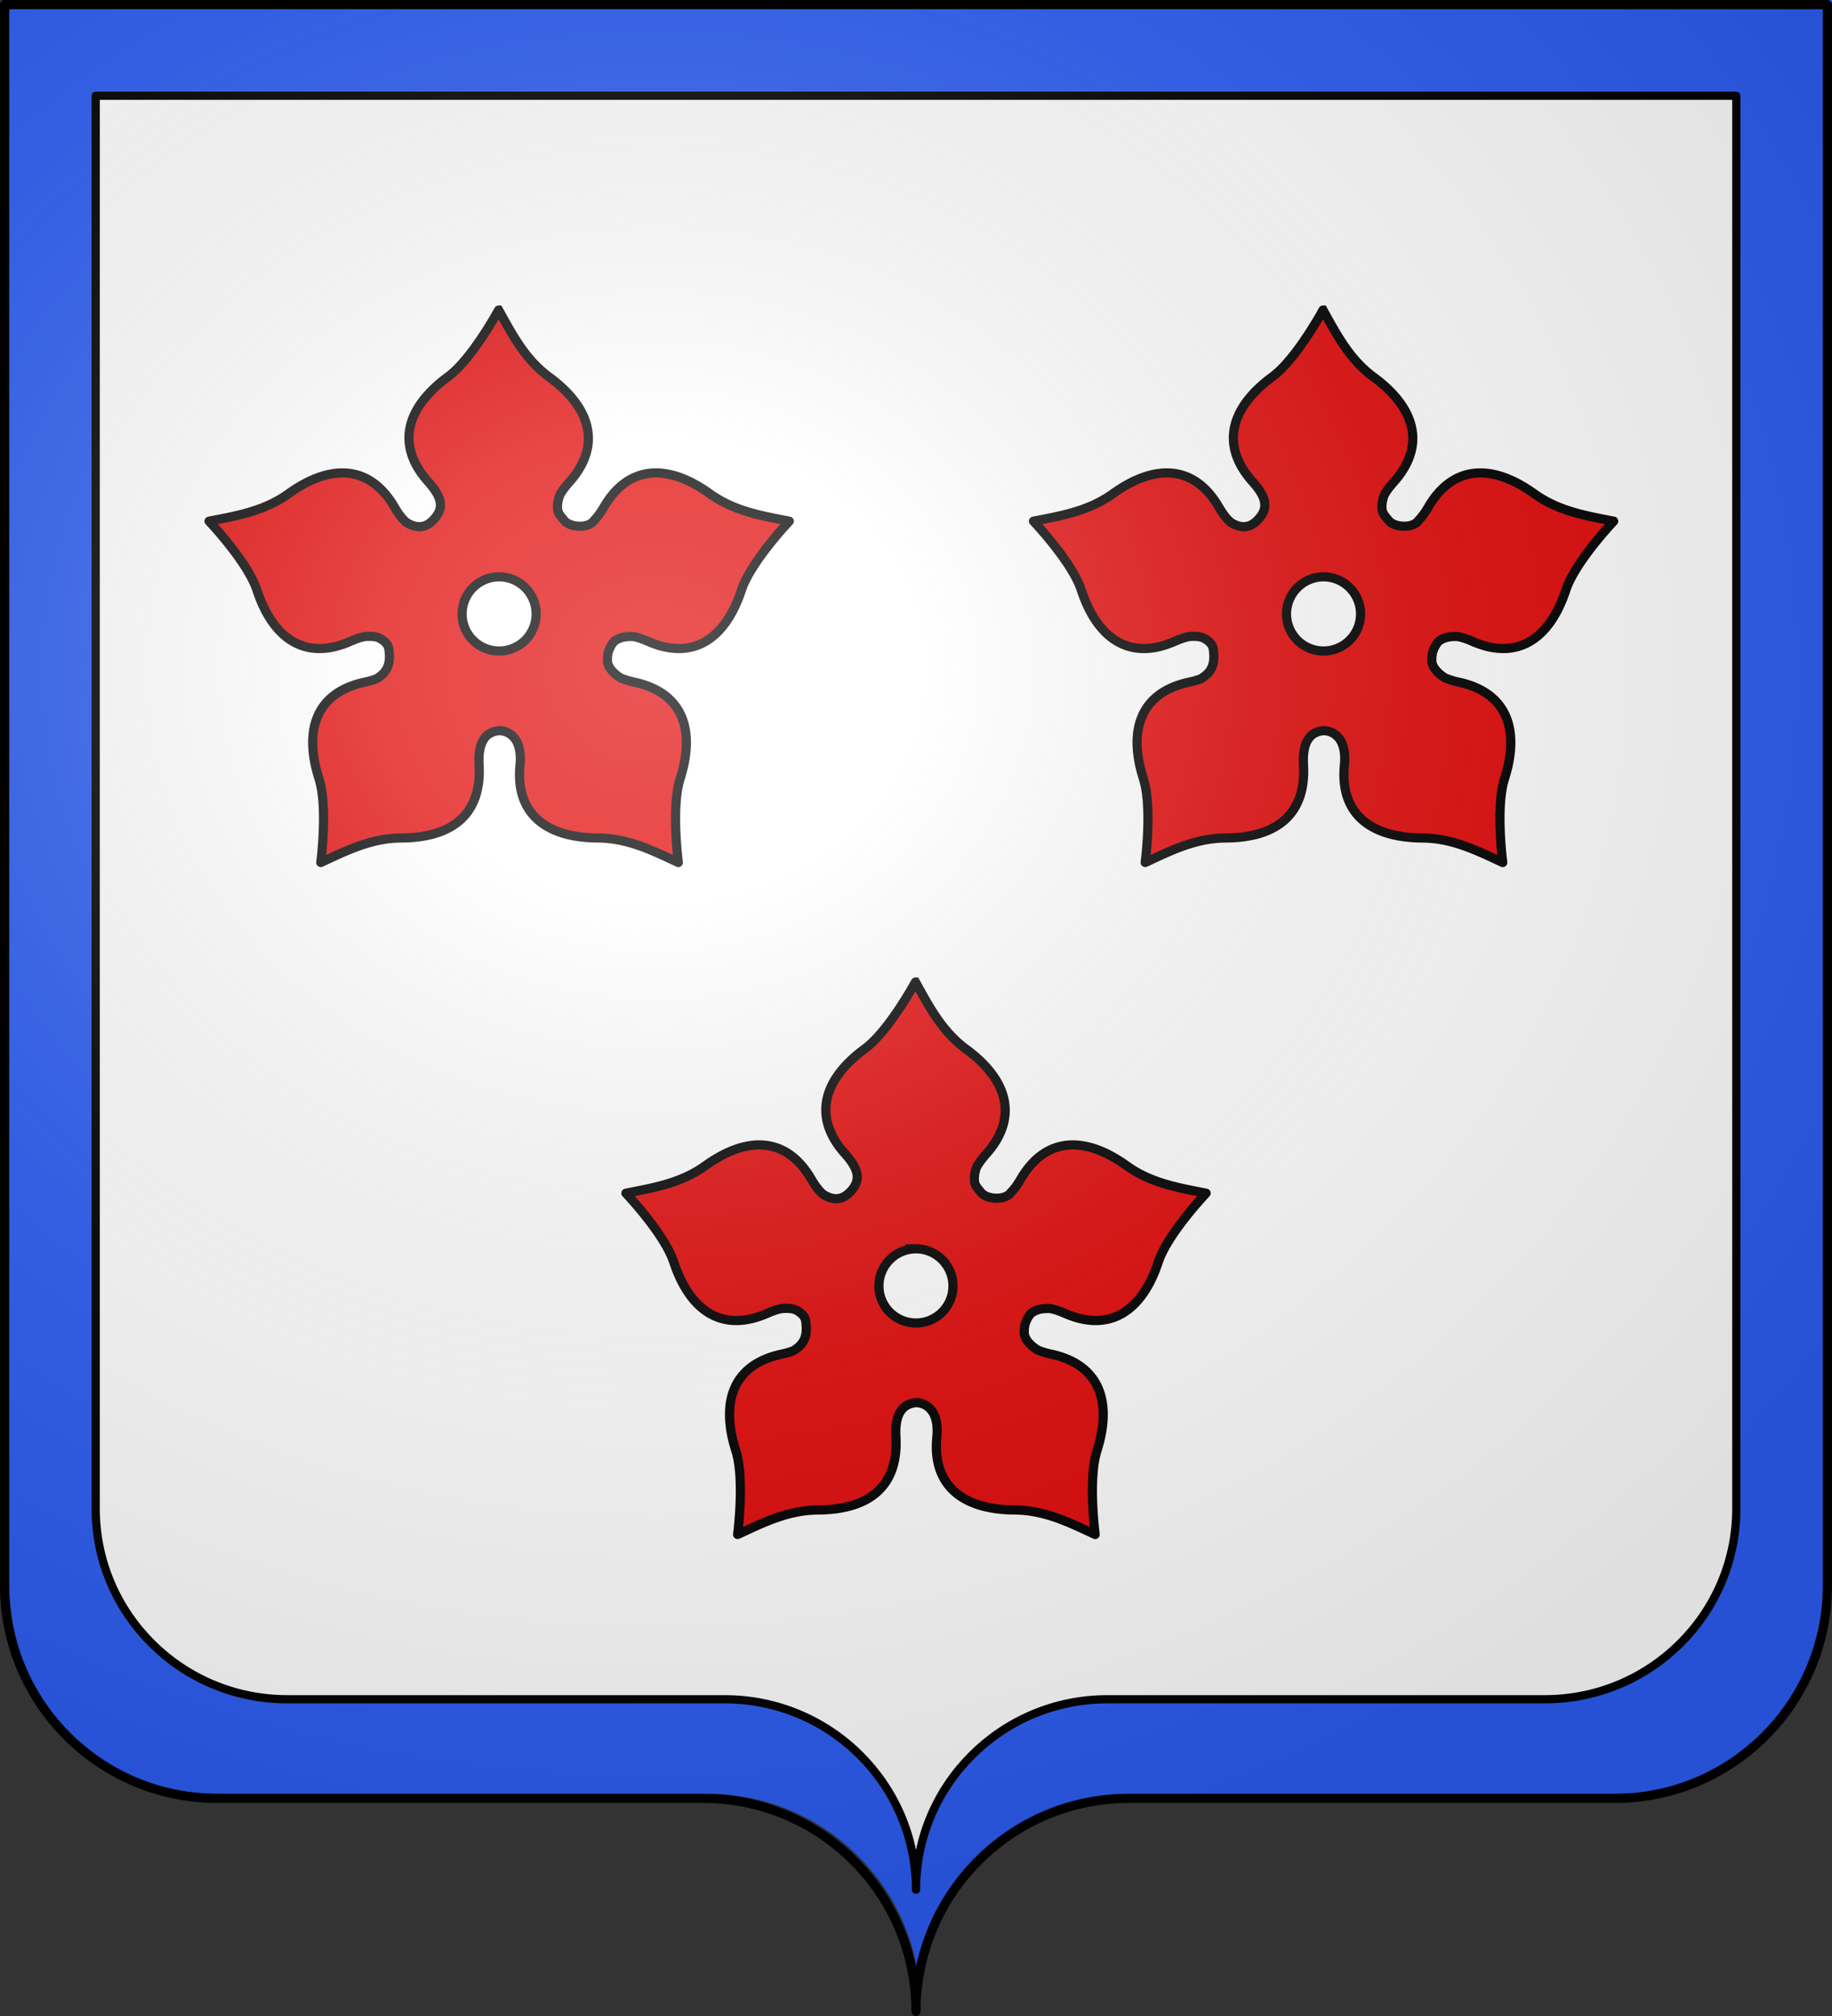 <svg xmlns="http://www.w3.org/2000/svg" xmlns:xlink="http://www.w3.org/1999/xlink" height="660" width="600" version="1.0"><rect width="100%" height="100%" fill="#333333" stroke="none"/><defs><linearGradient id="a"><stop style="stop-color:white;stop-opacity:.314" offset="0"/><stop offset=".19" style="stop-color:white;stop-opacity:.251"/><stop style="stop-color:#6b6b6b;stop-opacity:.125" offset=".6"/><stop style="stop-color:black;stop-opacity:.125" offset="1"/></linearGradient><linearGradient id="b"><stop style="stop-color:white;stop-opacity:0" offset="0"/><stop style="stop-color:black;stop-opacity:.646" offset="1"/></linearGradient><radialGradient xlink:href="#a" id="c" gradientUnits="userSpaceOnUse" gradientTransform="matrix(1.551 0 0 1.35 -227.894 -51.264)" cx="285.186" cy="200.448" fx="285.186" fy="200.448" r="300"/></defs><path style="fill:#2b5df2;fill-opacity:1;fill-rule:nonzero;stroke:none;stroke-width:5;stroke-linecap:round;stroke-linejoin:round;stroke-miterlimit:4;stroke-dashoffset:0;stroke-opacity:1" d="M301.5 657c0-38.504 31.203-69.754 69.65-69.754h159.2c38.447 0 69.65-31.25 69.65-69.754V0H3v517.492c0 38.504 26.112 69.754 69.65 69.754h159.2c38.447 0 69.65 31.25 69.65 69.754z"/><path d="M300 618.655c0-34.42 28.083-62.355 62.686-62.355h143.282c34.603 0 62.687-27.935 62.687-62.355v-462.6H31.345v462.6c0 34.42 28.084 62.355 62.686 62.355h143.283c34.603 0 62.686 27.935 62.686 62.355z" style="fill:#fff;fill-opacity:1;fill-rule:nonzero;stroke:#000;stroke-width:2.691;stroke-linecap:round;stroke-linejoin:round;stroke-miterlimit:4;stroke-dasharray:none;stroke-dashoffset:0;stroke-opacity:1"/><path d="M163.312 101.5c0-.044-8.654 16.005-16.593 21.844-13.968 10.271-16.98 22.6-6.532 34.312 4.848 5.434 5.345 8.937 1.532 12.75-.884.884-1.783 1.452-2.688 1.75-2.043.675-4.11.03-5.969-1.156-1.289-1.074-2.55-2.73-3.875-5-7.91-13.557-20.602-14.485-34.687-4.375-8.006 5.747-16.94 7.219-26.031 9-.042-.013 12.557 13.176 15.656 22.531 5.452 16.459 16.257 23.131 30.625 16.813 1.763-.776 3.298-1.295 4.656-1.563 1.822-.126 3.772-.164 5.188.688 1.436.865 2.527 1.873 2.75 3.375.733 4.944-.509 7.576-3.907 9.656-.031.02-.061.043-.093.063-1.122.449-2.452.82-4 1.156-15.338 3.333-20.138 15.073-14.875 31.594 2.991 9.39.567 27.472.593 27.437 8.403-3.903 16.49-7.975 26.344-8.031 17.338-.1 26.386-8.259 25.5-23.906-.571-10.095 4.33-11.016 6.688-11.25 2.809.091 7.57 2.155 6.718 11.25-1.569 15.617 8.162 23.806 25.5 23.906 9.856.056 17.941 4.128 26.344 8.031.026.035-2.398-18.047.594-27.437 5.263-16.52.432-28.26-14.906-31.594-1.89-.41-3.43-.885-4.688-1.469-1.787-1.157-3.373-2.63-4.031-4.437-.002-.01.002-.022 0-.032-.008-.021-.025-.04-.031-.062-.293-1.08-.147-3.072.187-4.063.431-1.278 1.413-3.25 2.531-3.75 1.581-1.002 3.62-1.237 5.688-1.125 1.373.264 2.928.775 4.719 1.563 14.368 6.318 25.172-.354 30.625-16.813 3.099-9.355 15.698-22.544 15.656-22.53-9.092-1.782-18.025-3.254-26.031-9-14.086-10.111-26.778-9.183-34.688 4.374-1.077 1.847-2.115 3.261-3.156 4.313-1.841 2.79-7.804 2.372-9.719.218-1.212-1.47-1.728-2.037-2.125-3.062-.414-1.652-.122-3.477.5-5.25.677-1.335 1.738-2.782 3.188-4.406 10.449-11.713 7.405-24.073-6.563-34.344-7.94-5.839-12.09-13.872-16.594-21.969zm.157 87.344c6.702 0 12.125 5.453 12.125 12.156a12.117 12.117 0 0 1-12.125 12.125A12.117 12.117 0 0 1 151.344 201c0-6.703 5.422-12.156 12.125-12.156zM433.312 101.5c0-.044-8.654 16.005-16.593 21.844-13.968 10.271-16.98 22.6-6.532 34.312 4.848 5.434 5.345 8.937 1.532 12.75-.884.884-1.783 1.452-2.688 1.75-2.043.675-4.11.03-5.969-1.156-1.289-1.074-2.55-2.73-3.875-5-7.91-13.557-20.602-14.485-34.687-4.375-8.006 5.747-16.94 7.219-26.031 9-.042-.013 12.557 13.176 15.656 22.531 5.452 16.459 16.257 23.131 30.625 16.813 1.763-.776 3.298-1.295 4.656-1.563 1.822-.126 3.772-.164 5.188.688 1.436.865 2.527 1.873 2.75 3.375.733 4.944-.509 7.576-3.907 9.656-.031.02-.061.043-.093.063-1.122.449-2.452.82-4 1.156-15.338 3.333-20.138 15.073-14.875 31.594 2.991 9.39.567 27.472.593 27.437 8.403-3.903 16.489-7.975 26.344-8.031 17.338-.1 26.386-8.258 25.5-23.906-.571-10.095 4.33-11.016 6.688-11.25 2.809.091 7.57 2.155 6.718 11.25-1.569 15.617 8.162 23.806 25.5 23.906 9.856.056 17.941 4.128 26.344 8.031.026.035-2.398-18.047.594-27.437 5.263-16.52.432-28.26-14.906-31.594-1.89-.41-3.43-.885-4.688-1.469-1.787-1.157-3.373-2.63-4.031-4.437-.002-.01.002-.022 0-.032-.008-.021-.025-.04-.031-.062-.293-1.08-.147-3.071.187-4.063.431-1.278 1.413-3.25 2.531-3.75 1.581-1.002 3.62-1.237 5.688-1.125 1.373.264 2.928.775 4.719 1.563 14.368 6.318 25.172-.354 30.625-16.813 3.099-9.355 15.698-22.544 15.656-22.53-9.092-1.782-18.025-3.254-26.031-9-14.086-10.111-26.778-9.183-34.688 4.374-1.077 1.847-2.115 3.261-3.156 4.313-1.841 2.79-7.804 2.372-9.719.218-1.212-1.47-1.728-2.037-2.125-3.062-.414-1.652-.122-3.477.5-5.25.677-1.335 1.738-2.782 3.188-4.406 10.449-11.713 7.405-24.073-6.563-34.344-7.94-5.839-12.09-13.872-16.594-21.969zm.157 87.344c6.702 0 12.125 5.453 12.125 12.156a12.117 12.117 0 0 1-12.125 12.125A12.117 12.117 0 0 1 421.344 201c0-6.703 5.422-12.156 12.125-12.156zM299.828 321.5c0-.044-8.654 16.005-16.594 21.844-13.968 10.271-16.98 22.6-6.53 34.312 4.847 5.434 5.343 8.937 1.53 12.75-.883.884-1.782 1.452-2.687 1.75-2.043.675-4.11.03-5.969-1.156-1.29-1.074-2.55-2.73-3.875-5-7.91-13.557-20.602-14.485-34.687-4.375-8.007 5.747-16.94 7.219-26.032 9-.042-.013 12.557 13.176 15.657 22.531 5.452 16.459 16.257 23.131 30.625 16.813 1.763-.776 3.298-1.295 4.656-1.563 1.822-.126 3.772-.164 5.187.688 1.437.865 2.528 1.873 2.75 3.375.734 4.944-.508 7.576-3.906 9.656-.032.02-.062.043-.094.063-1.12.449-2.452.82-4 1.156-15.338 3.333-20.138 15.073-14.875 31.594 2.992 9.39.568 27.472.594 27.437 8.403-3.903 16.489-7.975 26.344-8.031 17.338-.1 26.386-8.259 25.5-23.906-.572-10.095 4.33-11.016 6.687-11.25 2.81.091 7.57 2.155 6.72 11.25-1.57 15.617 8.161 23.806 25.5 23.906 9.854.056 17.94 4.128 26.343 8.031.026.035-2.398-18.047.594-27.437 5.263-16.52.431-28.26-14.907-31.594-1.888-.41-3.429-.885-4.687-1.469-1.787-1.157-3.373-2.63-4.031-4.437-.002-.01.002-.022 0-.032-.008-.021-.026-.04-.032-.062-.292-1.08-.146-3.072.188-4.063.431-1.278 1.413-3.25 2.531-3.75 1.581-1.002 3.62-1.237 5.688-1.125 1.373.264 2.928.775 4.718 1.563 14.369 6.318 25.173-.354 30.625-16.813 3.1-9.355 15.699-22.544 15.657-22.53-9.092-1.782-18.025-3.254-26.032-9-14.085-10.111-26.777-9.183-34.687 4.374-1.077 1.847-2.115 3.261-3.156 4.313-1.841 2.79-7.804 2.372-9.72.218-1.212-1.47-1.727-2.037-2.124-3.062-.415-1.652-.122-3.477.5-5.25.676-1.335 1.738-2.782 3.187-4.406 10.45-11.713 7.406-24.073-6.562-34.344-7.94-5.839-12.09-13.872-16.594-21.969zm.156 87.344c6.703 0 12.125 5.453 12.125 12.156a12.117 12.117 0 0 1-12.125 12.125A12.117 12.117 0 0 1 287.86 421c0-6.703 5.423-12.156 12.125-12.156z" style="fill:#e20909;fill-opacity:1;fill-rule:evenodd;stroke:#000;stroke-width:3;stroke-linecap:butt;stroke-linejoin:miter;stroke-miterlimit:4;stroke-dasharray:none;stroke-opacity:1"/><path style="fill:url(#c);fill-opacity:1;fill-rule:evenodd;stroke:none;stroke-width:3;stroke-linecap:butt;stroke-linejoin:miter;stroke-miterlimit:4;stroke-dasharray:none;stroke-opacity:1" d="M1.5 1.5V518.99c0 38.505 31.203 69.755 69.65 69.755h159.2c38.447 0 69.65 31.25 69.65 69.754 0-38.504 31.203-69.754 69.65-69.754h159.2c38.447 0 69.65-31.25 69.65-69.755V1.5H1.5z"/><path style="fill:none;fill-opacity:1;fill-rule:nonzero;stroke:#000;stroke-width:3;stroke-linecap:round;stroke-linejoin:round;stroke-miterlimit:4;stroke-dasharray:none;stroke-dashoffset:0;stroke-opacity:1" d="M300 658.5c0-38.504 31.203-69.754 69.65-69.754h159.2c38.447 0 69.65-31.25 69.65-69.753V1.5H1.5v517.493c0 38.504 31.203 69.753 69.65 69.753h159.2c38.447 0 69.65 31.25 69.65 69.754z"/></svg>